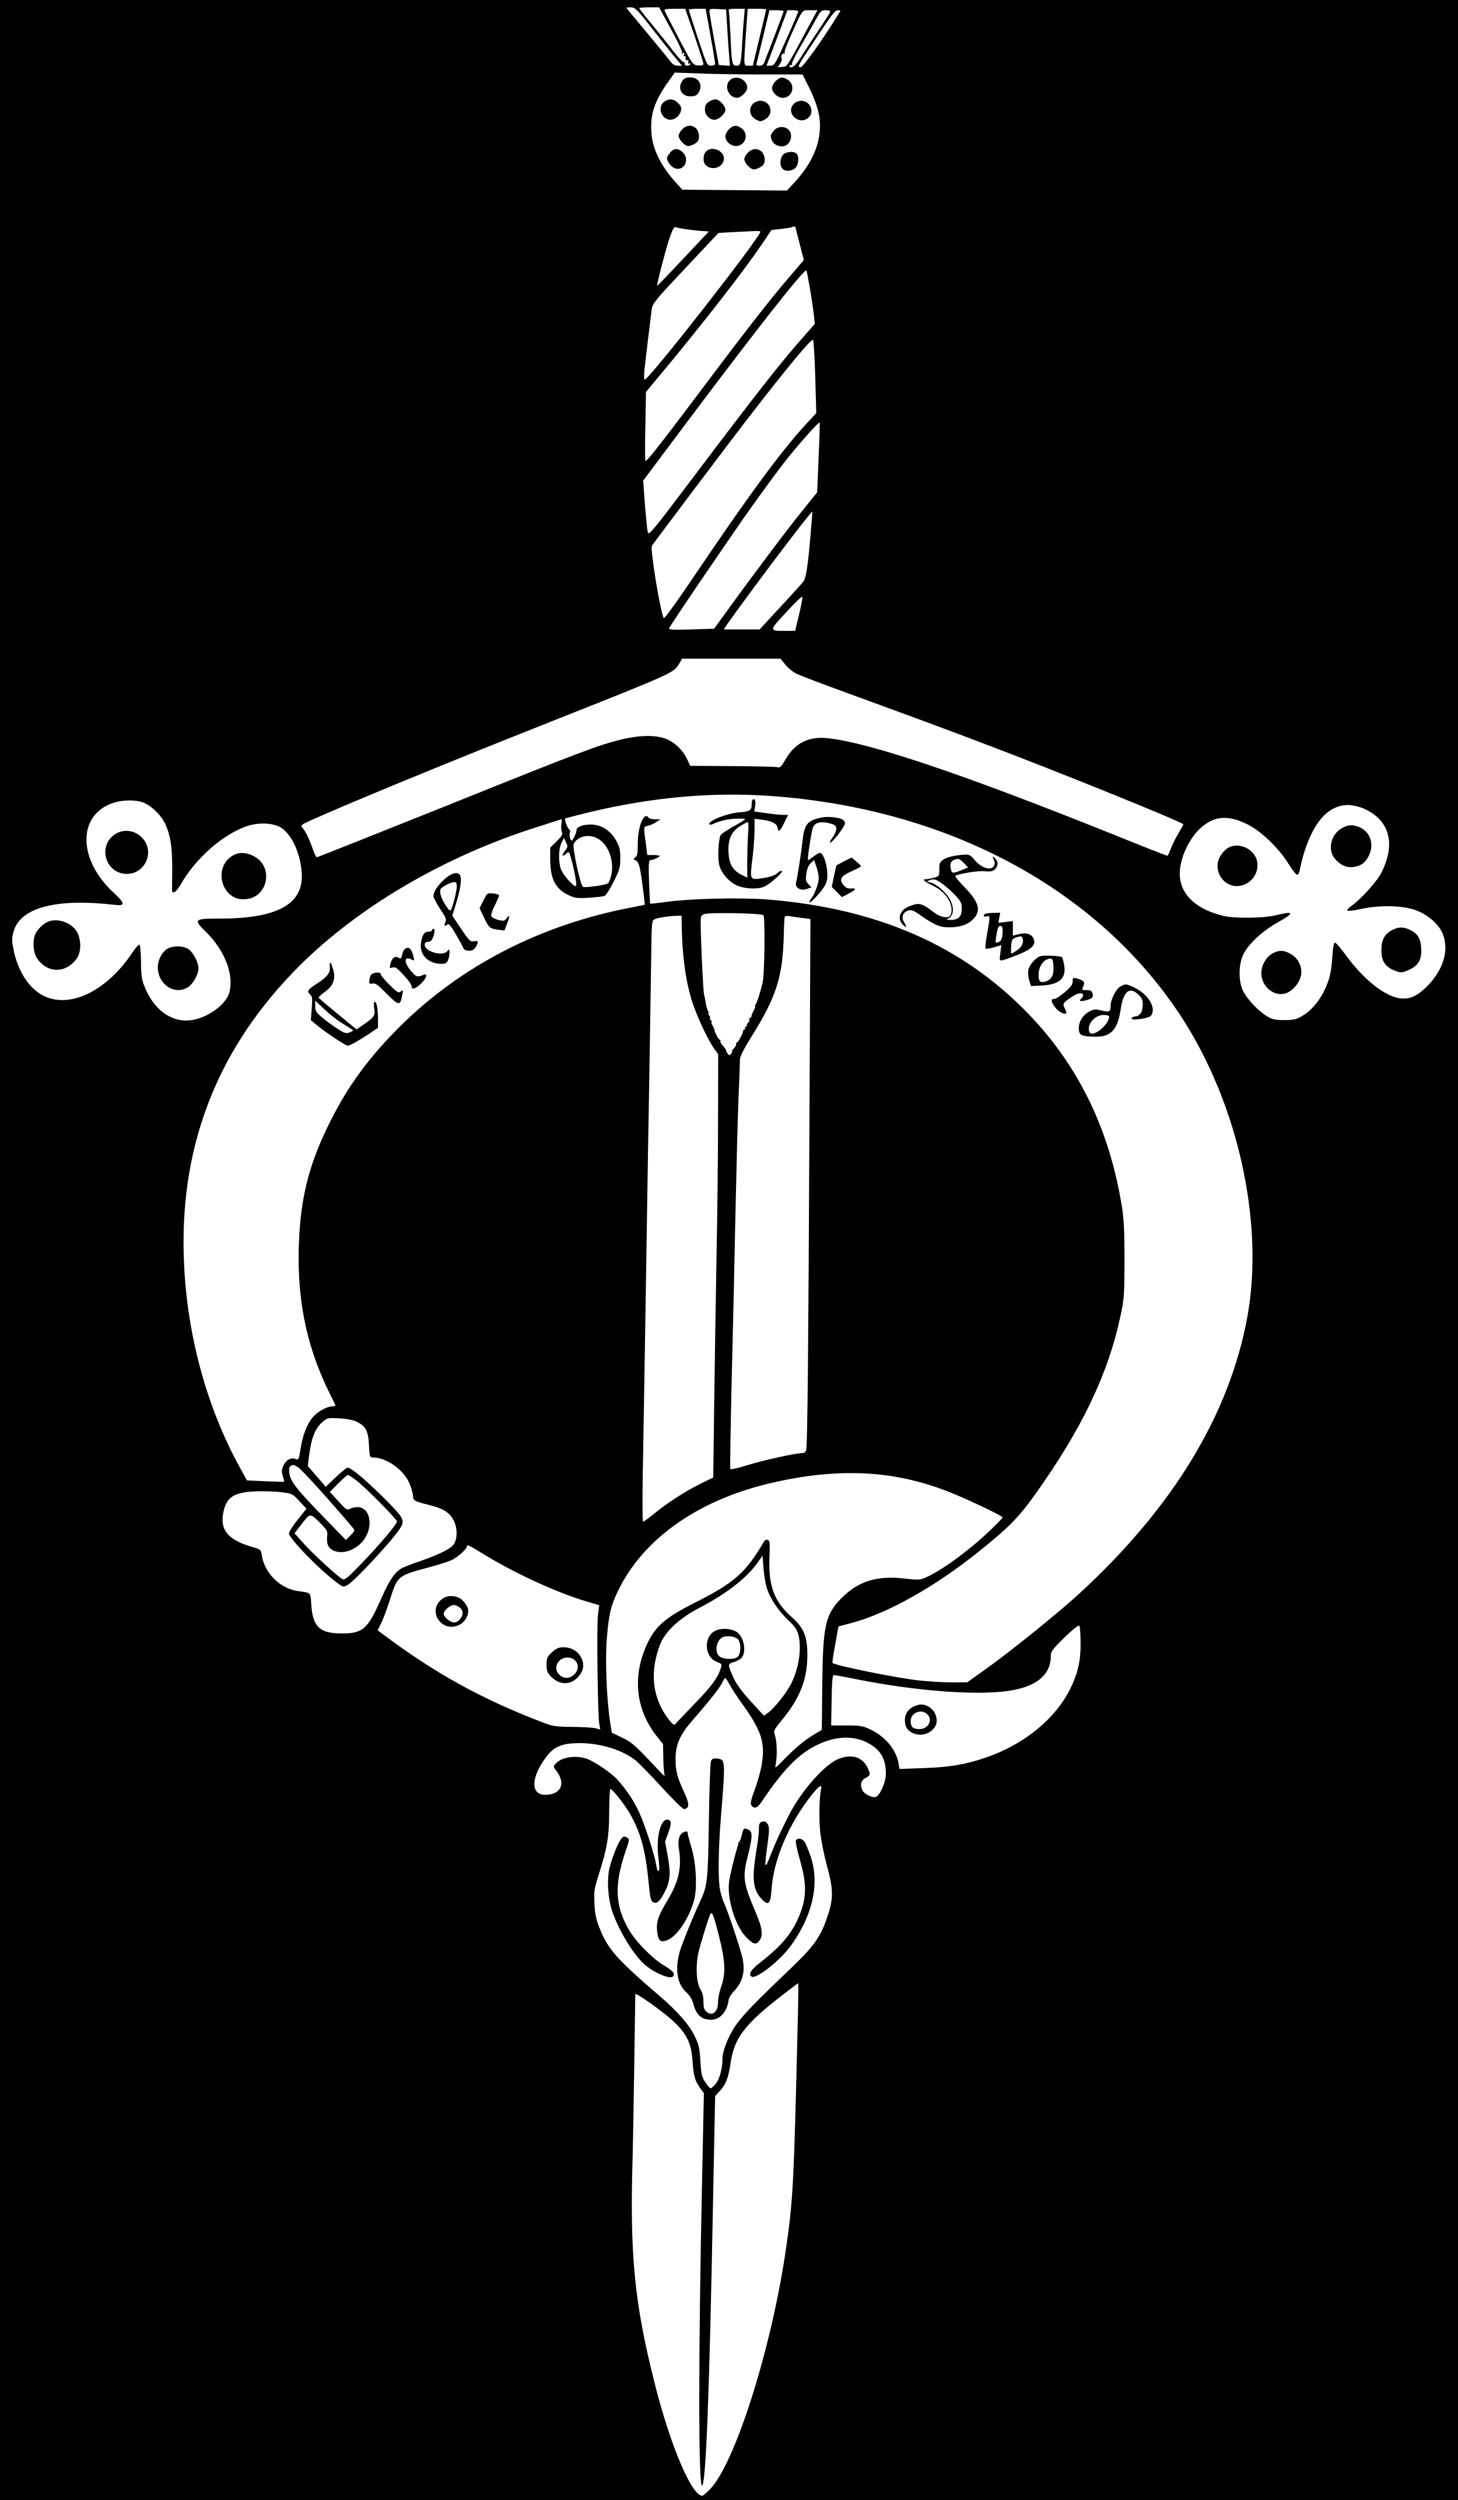 <?xml version="1.0" standalone="no"?>
<!DOCTYPE svg PUBLIC "-//W3C//DTD SVG 20010904//EN"
 "http://www.w3.org/TR/2001/REC-SVG-20010904/DTD/svg10.dtd">
<svg version="1.0" xmlns="http://www.w3.org/2000/svg"
 width="999pt" height="1712pt" viewBox="0 0 999 1712"
 preserveAspectRatio="xMidYMid meet">
<g transform="translate(0,1712) scale(0.1,-0.1)"
fill="#000000" stroke="none">
<path d="M0 8560 l0 -8560 4995 0 4995 0 0 8560 0 8560 -4995 0 -4995 0 0
-8560z m4478 8352 c67 -86 139 -176 159 -199 l36 -43 -29 0 c-21 0 -36 10 -54
34 -20 27 -181 221 -288 349 -14 16 -12 17 19 17 32 -1 41 -10 157 -158z m120
7 c46 -82 79 -155 76 -161 -5 -7 -2 -8 6 -3 10 6 12 4 7 -9 -4 -11 -3 -15 4
-11 6 4 9 -1 7 -11 -2 -12 2 -18 11 -16 9 2 11 -3 7 -13 -3 -9 -2 -13 4 -10 6
3 10 1 10 -4 0 -6 -9 -11 -20 -11 -11 0 -19 5 -18 12 2 7 -2 12 -9 13 -7 0
-38 34 -70 75 -32 42 -97 123 -145 182 -49 58 -88 109 -88 112 0 3 31 6 68 6
l68 0 82 -151z m160 -42 c34 -100 62 -188 62 -195 0 -9 -12 -12 -36 -10 -37 3
-37 3 -132 183 -52 99 -96 186 -99 193 -4 9 14 12 68 12 l74 0 63 -183z m110
1 c18 -101 32 -189 32 -195 0 -7 -12 -13 -28 -13 -27 0 -29 4 -90 188 -34 103
-62 191 -62 195 0 4 26 7 58 7 l57 0 33 -182z m114 67 c3 -60 9 -147 13 -193
l6 -83 -38 3 -38 3 -32 175 c-17 96 -32 183 -32 193 -1 16 6 18 57 15 l57 -3
7 -110z m115 43 c-4 -40 -9 -118 -12 -173 -8 -136 -11 -145 -39 -145 -30 0
-33 15 -41 210 -4 80 -9 153 -11 163 -5 15 2 17 52 17 l57 0 -6 -72z m153 68
c0 -3 -21 -90 -46 -195 l-46 -191 -29 0 c-35 0 -34 -11 -18 223 l12 167 64 0
c34 0 63 -2 63 -4z m120 -12 c0 -4 -90 -242 -135 -356 -4 -11 -18 -18 -32 -18
-16 0 -23 5 -20 13 2 6 23 92 47 190 l42 177 49 0 c27 0 49 -3 49 -6z m100 -1
c0 -5 -36 -90 -81 -190 -77 -173 -83 -183 -109 -183 l-28 0 72 190 71 190 37
0 c21 0 38 -3 38 -7z m78 -90 c-163 -304 -153 -288 -187 -291 l-32 -3 16 25
c9 14 14 29 11 35 -9 14 5 42 17 34 6 -3 7 -1 3 5 -4 6 17 62 45 124 82 181
72 168 130 168 l50 0 -53 -97z m139 82 c-4 -8 -46 -74 -95 -147 -48 -73 -102
-154 -118 -180 -26 -44 -64 -65 -64 -37 0 5 5 7 12 3 7 -4 8 -3 4 4 -4 7 24
65 62 129 38 65 84 146 103 181 31 57 36 62 67 62 26 0 33 -4 29 -15z m58 -12
c-111 -179 -243 -363 -259 -363 -24 0 -21 6 67 140 149 225 167 250 189 250
20 0 20 -1 3 -27z m-513 -413 l267 0 46 -92 c59 -121 79 -203 72 -293 -9 -121
-67 -239 -174 -355 l-51 -55 -358 3 -359 3 -38 42 c-110 121 -167 236 -174
353 -8 121 22 213 115 343 l45 64 171 -6 c94 -4 291 -7 438 -7z m-522 -1061
c36 -5 84 -10 106 -11 l41 -3 -176 -187 c-96 -103 -177 -186 -178 -185 -5 5
51 221 79 310 26 77 36 96 48 91 8 -3 44 -10 80 -15z m740 17 c0 -2 13 -53 29
-115 l29 -111 -92 -108 c-134 -155 -286 -349 -660 -847 -242 -322 -332 -435
-334 -420 -3 11 -3 121 0 245 l4 226 120 144 c290 350 555 691 676 870 l64 95
63 7 c35 4 68 9 75 12 14 6 26 7 26 2z m-240 -32 c0 -38 -763 -1014 -793
-1014 -4 0 -5 28 -2 63 8 72 43 363 51 423 6 37 29 65 232 280 l225 239 106 6
c58 3 123 6 144 7 20 1 37 -1 37 -4z m339 -386 c11 -64 23 -146 27 -181 l7
-65 -74 -84 c-158 -178 -329 -396 -774 -986 -261 -346 -290 -381 -296 -358 -4
14 -13 100 -20 190 l-12 165 268 358 c516 688 836 1095 851 1081 1 -2 12 -56
23 -120z m37 -610 l7 -247 -68 -73 c-168 -181 -396 -491 -764 -1036 -112 -167
-208 -299 -212 -295 -21 22 -96 474 -82 496 10 17 540 720 642 852 284 368
451 569 462 558 4 -4 11 -119 15 -255z m23 -552 l-10 -237 -102 -127 c-103
-127 -345 -449 -513 -682 l-91 -125 -156 -5 c-127 -4 -156 -2 -152 8 8 22 438
654 576 847 71 99 167 230 214 290 89 114 235 279 241 272 2 -2 -1 -110 -7
-241z m-55 -526 c-17 -203 -31 -298 -47 -319 -6 -10 -77 -88 -157 -174 l-145
-157 -123 0 -123 0 22 33 c143 204 578 781 585 774 1 -1 -4 -72 -12 -157z
m-79 -549 l-27 -111 -61 0 c-120 0 -120 -2 1 129 59 64 108 111 110 104 2 -6
-9 -61 -23 -122z m-95 -341 c18 -23 51 -50 73 -61 22 -12 180 -72 351 -134
700 -255 1043 -384 1559 -589 388 -154 731 -297 745 -310 1 -2 -14 -30 -33
-62 -20 -32 -43 -80 -53 -106 -9 -27 -20 -48 -24 -48 -4 0 -180 69 -390 154
-1010 405 -1648 620 -1935 651 -134 15 -229 -34 -295 -152 -23 -41 -34 -52
-47 -47 -9 4 -148 7 -309 8 l-293 2 -18 39 c-25 56 -66 101 -119 132 -69 41
-190 44 -332 10 -158 -38 -280 -84 -1217 -461 -475 -190 -867 -346 -872 -346
-5 0 -17 24 -27 53 -20 62 -50 125 -72 149 -14 16 -10 20 54 49 260 117 913
386 1569 646 951 377 919 362 963 436 l16 27 337 0 337 0 32 -40z m-105 -900
c1216 -85 2241 -633 2815 -1506 393 -599 575 -1420 456 -2065 -123 -666 -507
-1298 -1145 -1886 -143 -132 -481 -405 -655 -528 l-119 -85 -111 0 c-62 0
-168 7 -236 15 -163 20 -559 101 -576 118 -2 2 6 59 19 127 l22 123 88 23
c249 67 566 244 869 486 211 169 275 234 390 394 319 447 501 825 585 1221 26
120 27 144 28 383 0 199 -4 280 -18 368 -84 524 -296 962 -637 1316 -452 470
-1038 727 -1795 787 -181 14 -520 6 -684 -16 -62 -9 -115 -14 -116 -13 -1 2
-5 69 -8 151 -4 119 -2 147 9 147 17 0 64 21 64 29 0 3 -19 6 -42 6 l-43 0 -6
50 c-21 153 -21 143 9 150 15 3 41 14 57 25 l30 20 -37 0 c-20 0 -40 5 -43 10
-30 48 -75 -57 -75 -174 0 -70 -3 -87 -17 -96 -10 -6 -13 -13 -8 -16 33 -15
37 -29 56 -164 10 -79 18 -144 17 -145 -2 -1 -43 -10 -93 -19 -625 -120 -1168
-400 -1591 -821 -204 -204 -349 -400 -469 -640 -139 -275 -199 -497 -215 -795
-21 -398 42 -730 202 -1057 24 -48 44 -91 46 -95 2 -5 -7 -8 -20 -8 -40 -1
-103 -36 -136 -76 -41 -49 -69 -125 -83 -219 -11 -69 -13 -73 -33 -66 -32 13
-64 -4 -83 -43 -14 -30 -15 -42 -5 -73 6 -20 10 -38 9 -39 -1 -1 -59 0 -129 3
l-126 6 -50 91 c-224 406 -359 900 -381 1393 -36 777 211 1437 744 1992 415
432 1025 794 1685 1001 74 24 141 45 149 48 11 4 13 -2 8 -26 -4 -18 -2 -43 2
-56 8 -20 3 -29 -35 -67 l-44 -43 0 -79 c0 -135 35 -204 127 -247 42 -20 59
-22 138 -17 50 3 98 8 107 12 10 4 38 48 63 98 41 82 45 98 45 161 0 60 -5 79
-30 123 -40 69 -103 108 -175 107 -57 -1 -95 -17 -95 -40 0 -8 -7 -29 -16 -46
-14 -28 -17 -29 -26 -14 -5 10 -7 28 -4 42 4 13 2 24 -3 24 -9 0 -36 68 -29
75 1 2 68 19 148 39 437 106 849 144 1255 116z m-4303 -42 c56 -16 132 -88
161 -151 35 -76 48 -160 47 -309 -1 -73 -1 -139 -1 -145 2 -30 31 -9 59 40 98
175 286 341 448 398 87 31 197 25 248 -14 71 -54 122 -169 133 -297 18 -219
-160 -320 -563 -320 -177 0 -181 -5 -90 -94 127 -125 191 -294 157 -414 -25
-84 -152 -175 -266 -188 -133 -16 -254 74 -316 234 -18 46 -23 78 -23 169 -1
65 -5 114 -11 115 -5 2 -30 -27 -55 -65 -179 -262 -431 -378 -611 -281 -93 51
-167 167 -196 309 -13 67 -13 79 1 129 48 163 293 226 694 180 72 -9 69 11
-10 84 -245 226 -248 529 -6 613 61 21 144 24 200 7z m8378 -47 c172 -80 214
-238 117 -433 -30 -62 -142 -186 -212 -235 -16 -11 -27 -24 -23 -28 4 -5 45 0
90 10 121 27 273 26 365 -3 86 -27 171 -97 198 -165 46 -111 5 -249 -107 -361
-71 -70 -123 -92 -192 -81 -105 18 -245 131 -365 295 -34 47 -67 85 -74 85 -8
0 -14 -31 -18 -95 -7 -111 -20 -163 -60 -243 -37 -72 -89 -130 -148 -165 -39
-23 -58 -27 -121 -27 -63 0 -82 4 -120 27 -56 33 -130 111 -161 169 -34 64
-34 184 0 254 34 70 132 161 234 218 120 67 117 81 -10 50 -86 -21 -286 -23
-363 -4 -214 53 -320 176 -292 340 16 95 71 199 136 259 95 86 188 94 324 27
94 -47 216 -164 282 -272 25 -40 51 -73 57 -73 7 0 15 12 18 28 29 151 84 284
151 361 54 62 123 93 194 88 30 -3 76 -14 100 -26z m-5236 -215 c61 -46 94
-150 75 -236 -6 -27 -16 -53 -23 -59 -13 -11 -154 -31 -171 -24 -18 6 -75 274
-64 295 32 60 121 72 183 24z m-243 -72 c-25 -32 -20 -45 8 -20 19 18 20 17
35 -35 22 -80 40 -179 33 -186 -13 -12 -95 82 -106 122 -16 58 -13 132 6 173
l17 35 14 -31 c14 -28 13 -32 -7 -58z m1360 -441 c12 -12 8 -404 -5 -458 -16
-69 -39 -141 -48 -152 -6 -7 -8 -13 -4 -13 4 0 -1 -15 -11 -32 -9 -18 -16 -36
-15 -40 1 -5 -3 -8 -9 -8 -5 0 -8 -4 -4 -9 3 -5 -1 -16 -9 -24 -8 -8 -12 -17
-9 -21 4 -3 1 -6 -6 -6 -7 0 -9 -4 -6 -10 3 -5 1 -10 -4 -10 -6 0 -10 -3 -9
-7 3 -13 -35 -83 -44 -83 -5 0 -7 -4 -4 -8 3 -5 -4 -19 -15 -30 -11 -12 -17
-22 -13 -22 3 0 1 -7 -6 -15 -11 -14 -14 -13 -25 2 -7 10 -12 20 -11 23 0 3
-9 16 -21 29 -12 13 -20 28 -17 33 3 4 1 8 -4 8 -8 0 -36 52 -37 70 0 3 -6 15
-13 28 -7 12 -10 22 -6 22 3 0 1 7 -6 15 -7 8 -9 15 -5 15 4 0 2 7 -5 15 -7 8
-9 15 -6 15 4 0 2 8 -3 18 -5 9 -12 33 -15 52 -3 19 -8 46 -12 60 -6 24 -22
359 -23 483 -1 51 2 59 22 67 30 14 394 7 408 -7z m-560 -70 c3 -195 24 -359
64 -498 29 -99 106 -269 154 -339 l32 -46 -1 -447 c0 -247 -5 -657 -10 -913
-5 -256 -12 -706 -16 -1001 l-7 -536 -85 -42 c-109 -54 -225 -129 -316 -203
-39 -32 -75 -58 -80 -58 -4 0 -5 143 -2 318 3 174 8 463 11 642 3 179 7 458
10 620 3 162 7 448 10 635 3 187 7 457 10 600 5 272 16 990 19 1182 0 69 5
116 12 123 12 12 91 27 157 29 l37 1 1 -67z m828 51 l54 -7 -7 -1431 c-7
-1491 -13 -2165 -22 -2203 -3 -16 -12 -23 -28 -23 -44 0 -279 -52 -382 -85
-58 -18 -107 -29 -110 -24 -3 5 2 291 10 636 9 346 20 862 26 1148 6 286 15
626 20 755 6 129 10 249 10 265 0 20 25 70 75 150 179 286 220 419 226 725 1
52 4 99 6 103 3 5 19 6 37 3 17 -3 55 -8 85 -12z m-3054 -3450 c62 -31 78 -61
83 -159 4 -79 6 -85 26 -85 97 0 219 -89 255 -186 12 -30 21 -66 21 -79 0 -29
14 -37 105 -59 100 -24 145 -52 173 -106 29 -55 27 -137 -4 -171 -26 -29 -98
-64 -217 -106 -56 -19 -113 -41 -127 -48 -53 -27 -89 -79 -146 -207 -95 -215
-126 -243 -274 -243 -149 0 -197 45 -207 195 -6 89 0 82 -91 95 -121 16 -229
122 -248 244 -6 39 -8 41 -62 57 -167 48 -224 114 -203 231 21 112 71 145 226
151 55 2 134 -1 175 -6 73 -10 77 -12 122 -62 l48 -51 -60 -75 c-33 -41 -60
-84 -60 -94 0 -34 216 -256 334 -341 35 -26 40 -27 65 -14 44 22 296 292 355
379 45 66 41 74 -111 226 -128 126 -217 200 -242 200 -6 0 -42 -29 -80 -65
l-69 -66 -61 71 -62 71 6 52 c16 135 43 207 97 252 30 26 37 27 113 23 52 -3
94 -11 120 -24z m-405 -309 c22 -11 228 -239 379 -418 13 -16 12 -21 -17 -50
l-32 -32 -150 154 c-186 191 -230 247 -237 302 -4 29 -2 44 8 50 18 11 15 11
49 -6z m4057 -61 c123 -18 250 -51 380 -100 112 -41 393 -173 393 -185 0 -4
-44 -48 -97 -99 -143 -135 -331 -271 -437 -315 -32 -14 -51 -14 -140 -4 -187
22 -317 -19 -431 -135 -111 -113 -127 -187 -131 -601 l-3 -300 -48 -29 c-67
-39 -127 -89 -207 -170 -67 -69 -68 -69 -61 -36 11 52 9 153 -4 193 -12 36
-12 37 53 117 118 145 168 274 168 435 0 129 -24 188 -105 260 -122 107 -162
214 -155 407 4 101 3 118 -11 123 -9 4 -19 0 -24 -7 -127 -218 -203 -285 -479
-424 -199 -101 -265 -158 -322 -277 -105 -222 -82 -451 65 -637 l42 -53 2 -96
c0 -53 5 -105 9 -116 4 -11 -8 -3 -29 20 -174 186 -194 204 -263 237 l-70 33
-11 70 c-25 158 -35 431 -23 578 14 163 27 221 75 320 170 356 545 623 1042
740 299 71 570 88 822 51z m-3653 -33 c63 -49 276 -264 276 -279 0 -19 -120
-161 -241 -286 -96 -100 -118 -118 -133 -109 -33 18 -215 185 -271 250 l-57
64 42 54 c67 87 63 86 129 21 51 -51 57 -60 53 -91 -6 -54 5 -83 40 -101 68
-35 175 8 223 90 54 94 24 206 -55 206 -17 0 -41 -5 -53 -12 -19 -10 -27 -5
-79 53 l-58 63 57 58 c32 32 62 58 67 58 5 0 32 -18 60 -39z m891 -516 c205
-124 483 -251 681 -310 l90 -27 -9 -67 c-9 -70 -2 -678 9 -745 l7 -39 -29 8
c-16 5 -87 9 -159 10 -119 1 -137 4 -210 32 -418 160 -738 337 -1100 609 l-27
20 24 50 c14 27 41 101 61 164 49 157 54 161 256 215 72 19 149 44 170 54 42
22 101 76 101 93 0 14 10 9 135 -67z m1918 -215 c21 -73 81 -162 150 -226 63
-58 77 -94 77 -193 0 -77 -22 -166 -60 -242 -33 -64 -114 -166 -157 -197 l-29
-20 -88 96 c-58 63 -99 118 -117 157 -45 99 -45 100 0 114 22 6 47 21 56 34
32 46 8 149 -43 176 -38 20 -97 23 -135 7 -89 -37 -84 -184 8 -217 29 -11 32
-15 25 -38 -19 -66 -61 -124 -183 -250 -72 -75 -132 -138 -134 -140 -6 -9 -38
27 -69 75 -86 135 -98 296 -33 469 33 90 133 184 269 254 181 94 320 200 395
303 l40 55 6 -81 c3 -45 13 -106 22 -136z m2151 -383 c1 -121 -20 -209 -71
-312 -105 -208 -316 -380 -578 -470 -138 -47 -247 -66 -426 -72 l-166 -6 -6
37 c-15 94 -92 186 -195 234 -50 24 -69 27 -162 27 l-105 0 3 173 c2 126 6
172 15 172 7 0 80 -13 162 -30 407 -80 807 -110 1031 -79 193 27 294 109 294
239 0 31 10 45 92 126 57 55 97 88 103 82 5 -4 9 -59 9 -121z m-2346 26 c22
-30 19 -102 -6 -120 -22 -18 -93 -16 -120 3 -43 30 -22 126 31 137 36 8 81 -2
95 -20z m-59 -308 c13 -25 55 -89 94 -143 124 -173 150 -255 127 -400 -6 -42
-28 -120 -47 -172 -25 -67 -33 -98 -26 -110 19 -29 42 -22 70 20 171 255 284
360 443 417 100 35 198 32 279 -8 92 -46 131 -110 131 -214 0 -59 -40 -150
-70 -160 -23 -7 -76 19 -90 44 -19 37 -12 69 20 86 35 18 36 25 14 71 -36 76
-115 97 -207 56 -89 -40 -238 -207 -320 -360 -49 -92 -97 -194 -128 -272 -38
-96 -37 -95 -44 -88 -3 2 2 52 10 109 18 129 18 151 2 173 -10 13 -20 16 -35
12 -18 -6 -22 -15 -22 -50 0 -24 -6 -81 -14 -127 -35 -205 -29 -282 26 -345
51 -58 68 -46 74 53 13 206 115 448 276 653 50 63 72 76 64 38 -13 -57 -15
-203 -6 -294 6 -54 26 -157 46 -229 43 -156 45 -219 9 -332 -48 -150 -91 -213
-253 -368 -251 -239 -336 -328 -382 -395 -51 -76 -90 -174 -90 -230 0 -65 -20
-139 -47 -170 -14 -17 -29 -30 -34 -30 -5 0 -21 19 -36 42 -25 36 -29 55 -34
146 -6 92 -11 112 -42 176 -38 75 -118 166 -237 268 -295 253 -357 323 -413
468 -23 57 -31 97 -34 165 -4 82 -2 100 30 200 58 182 71 263 71 432 1 84 4
153 8 153 13 0 91 -97 129 -161 77 -130 112 -255 133 -478 9 -99 15 -126 29
-135 25 -16 47 2 81 67 38 74 43 129 21 248 l-18 98 22 61 c25 67 22 90 -8 90
-47 0 -77 -130 -60 -258 6 -46 8 -86 5 -89 -9 -10 -14 -1 -20 38 -10 65 -76
270 -114 353 -37 82 -86 157 -151 229 -44 49 -169 133 -219 147 -80 22 -166 6
-205 -37 -17 -19 -16 -21 3 -46 70 -89 35 -167 -75 -167 -103 0 -97 124 12
265 52 67 107 89 228 89 144 -1 294 -48 382 -120 24 -20 105 -103 180 -185 77
-84 143 -149 151 -147 37 7 37 35 0 115 -45 95 -59 146 -59 217 -2 108 27 174
120 281 109 124 183 218 199 252 9 18 18 33 21 33 3 0 17 -20 30 -45z m467
-2312 c-28 -1162 -32 -1222 -86 -1588 -101 -669 -346 -1436 -515 -1610 -25
-25 -48 -45 -53 -45 -73 0 -219 345 -325 765 -141 557 -173 887 -152 1565 2
85 7 367 11 625 4 259 7 475 7 481 0 6 47 -23 105 -64 223 -160 277 -233 287
-392 7 -106 17 -139 53 -189 l25 -34 -12 -576 c-26 -1209 -26 -2111 -1 -2111
26 0 50 597 75 1911 l15 756 31 34 c43 46 59 87 75 193 25 171 96 264 354 464
58 45 107 82 109 82 2 0 1 -120 -3 -267z"/>
<path d="M4676 16568 c-36 -51 -7 -108 54 -108 29 0 43 6 54 22 36 51 7 108
-54 108 -29 0 -43 -6 -54 -22z"/>
<path d="M5000 16570 c-41 -41 -7 -120 52 -120 24 0 68 44 68 68 0 59 -79 93
-120 52z"/>
<path d="M5315 16565 c-14 -13 -25 -35 -25 -48 0 -31 39 -67 73 -67 63 0 90
80 41 119 -35 27 -59 26 -89 -4z"/>
<path d="M4549 16422 c-47 -39 -16 -122 46 -122 30 0 63 29 71 62 4 21 0 33
-20 52 -30 31 -65 33 -97 8z"/>
<path d="M4865 16428 c-27 -15 -35 -28 -35 -60 0 -35 32 -68 65 -68 31 0 75
41 75 70 0 26 -43 70 -67 70 -10 0 -27 -6 -38 -12z"/>
<path d="M5160 16410 c-29 -29 -26 -74 6 -99 15 -12 34 -21 44 -21 10 0 29 9
44 21 50 40 21 119 -44 119 -17 0 -39 -9 -50 -20z"/>
<path d="M5440 16410 c-62 -62 35 -154 100 -95 43 39 11 115 -50 115 -17 0
-39 -9 -50 -20z"/>
<path d="M4675 16235 c-14 -13 -25 -34 -25 -45 0 -25 42 -70 65 -70 20 0 57
19 67 34 14 21 8 66 -12 86 -27 27 -66 25 -95 -5z"/>
<path d="M4995 16235 c-14 -13 -25 -35 -25 -49 0 -33 36 -66 72 -66 64 0 92
80 42 119 -35 27 -59 26 -89 -4z"/>
<path d="M5301 16224 c-24 -30 -24 -34 -11 -68 9 -25 49 -43 80 -37 48 9 68
82 32 114 -29 26 -77 22 -101 -9z"/>
<path d="M4591 16074 c-12 -15 -21 -30 -21 -35 0 -24 26 -59 51 -70 66 -27
109 59 56 109 -31 29 -61 28 -86 -4z"/>
<path d="M4837 16082 c-22 -24 -22 -75 1 -95 45 -40 122 -10 122 48 0 56 -86
88 -123 47z"/>
<path d="M5125 16075 c-14 -13 -25 -34 -25 -45 0 -25 42 -70 65 -70 20 0 57
19 67 34 14 21 8 66 -12 86 -27 27 -66 25 -95 -5z"/>
<path d="M5365 16060 c-21 -24 -24 -72 -5 -94 18 -22 66 -20 90 4 22 22 27 79
8 98 -19 19 -73 14 -93 -8z"/>
<path d="M5156 11643 c-3 -3 -6 -18 -6 -32 0 -41 -11 -48 -88 -54 -77 -6 -202
-54 -202 -78 0 -7 7 -8 18 -4 59 25 98 35 161 39 39 2 68 0 66 -5 -3 -4 -39
-26 -79 -48 -41 -23 -79 -48 -86 -56 -17 -20 -25 -162 -11 -211 15 -57 72
-119 129 -141 59 -22 147 -23 187 0 45 25 121 94 112 103 -4 4 -18 -2 -30 -15
-15 -13 -46 -25 -83 -31 -109 -18 -107 -22 -89 125 8 66 15 155 15 199 l0 79
50 -6 c67 -8 104 -27 108 -55 5 -34 16 -27 45 33 l27 55 -33 0 c-17 0 -70 5
-116 12 l-83 11 6 38 c6 35 -3 56 -18 42z m-30 -230 c-3 -42 -6 -127 -6 -190
l0 -113 -39 20 c-59 29 -85 72 -89 148 -6 90 17 145 76 183 25 16 50 29 55 29
6 0 7 -30 3 -77z"/>
<path d="M5640 11524 c-107 -20 -128 -44 -141 -160 -9 -85 -34 -245 -45 -290
-8 -33 35 -57 75 -41 l31 11 -21 22 c-18 19 -20 30 -14 72 4 33 15 57 30 72
l23 21 16 -47 c9 -26 16 -60 16 -75 0 -35 -24 -103 -50 -140 -34 -46 -6 -34
40 19 63 71 73 96 68 167 -6 63 -30 125 -50 125 -6 0 -26 -11 -44 -25 -18 -14
-34 -25 -37 -25 -8 0 23 203 35 228 15 32 61 40 121 22 30 -9 37 -16 37 -36 0
-14 -12 -41 -26 -60 -15 -19 -21 -34 -15 -34 15 0 101 112 101 132 0 10 -9 22
-20 28 -23 12 -95 20 -130 14z"/>
<path d="M6541 11260 c-30 -5 -66 -17 -80 -28 -22 -16 -26 -27 -25 -66 0 -45
-1 -46 -35 -56 -20 -5 -44 -10 -53 -10 -33 0 -18 -15 45 -45 92 -44 146 -134
121 -199 -11 -28 -68 -20 -117 18 -82 63 -100 67 -167 40 -67 -27 -86 -87 -40
-129 24 -22 26 -13 4 21 -21 32 -6 71 31 80 21 5 38 -2 80 -32 93 -66 134 -84
195 -84 78 0 129 17 167 55 59 59 42 118 -64 226 -36 37 -61 69 -57 72 27 15
157 36 200 31 53 -6 77 5 88 42 4 14 -1 29 -15 45 -20 23 -21 18 -4 -24 3 -7
-1 -21 -8 -31 -21 -29 -88 -6 -128 44 -35 43 -39 44 -138 30z m64 -50 l28 -30
-34 -14 c-71 -29 -76 -29 -83 0 -12 46 3 68 50 73 5 0 23 -12 39 -29z m-152
-139 c23 -16 63 -51 90 -79 42 -45 47 -56 47 -96 0 -53 -24 -76 -80 -75 -19 0
-28 3 -20 6 43 15 52 71 20 132 -24 48 -95 110 -135 118 -25 6 -27 7 -10 14
33 13 45 10 88 -20z"/>
<path d="M5785 11223 c-28 -14 -51 -27 -53 -28 -2 -2 -10 -36 -18 -76 l-15
-72 35 -35 35 -35 45 24 c54 28 58 38 15 35 -23 -1 -36 6 -51 25 -30 39 -17
60 57 93 36 16 65 32 64 35 0 3 -15 18 -32 32 l-32 27 -50 -25z"/>
<path d="M3044 11098 c-48 -44 -74 -85 -74 -115 0 -10 21 -49 46 -87 40 -60
45 -72 35 -92 -11 -25 -3 -32 16 -13 7 7 24 -12 56 -68 25 -43 49 -86 52 -95
5 -12 18 -18 39 -18 24 0 35 7 48 29 19 34 14 43 -18 35 -19 -5 -31 6 -84 85
l-61 91 24 78 c29 90 41 164 32 192 -11 35 -59 26 -111 -22z m86 -46 c0 -31
-26 -136 -39 -160 -7 -12 -14 -7 -35 25 -36 54 -50 104 -33 120 18 18 70 43
90 43 12 0 17 -8 17 -28z"/>
<path d="M3312 10953 l-26 -52 29 -61 c35 -74 40 -78 97 -86 l44 -6 17 44 c22
56 21 69 -1 41 -15 -20 -21 -21 -59 -12 -23 6 -44 18 -47 26 -3 8 8 41 24 73
17 33 30 64 30 69 0 5 -19 11 -41 13 -41 4 -41 3 -67 -49z"/>
<path d="M6753 10863 c-21 -8 -14 -25 7 -18 25 8 25 0 3 -122 -9 -51 -14 -96
-10 -99 3 -3 29 1 57 9 l51 15 -7 -55 c-8 -64 -17 -63 117 -12 93 36 127 67
113 106 -12 37 -52 50 -104 36 l-40 -10 0 50 0 50 -49 -6 -50 -6 6 35 6 34
-44 -1 c-24 0 -50 -3 -56 -6z m117 -115 c0 -51 -10 -76 -32 -81 -18 -5 -19 -2
-13 36 10 64 15 77 31 77 9 0 14 -11 14 -32z m136 -53 c11 -28 -6 -63 -40 -84
-18 -12 -35 -21 -37 -21 -2 0 -2 22 -1 49 3 43 7 51 30 60 38 13 42 13 48 -4z"/>
<path d="M2960 10750 c0 -5 -11 -10 -25 -10 -29 0 -43 -23 -51 -82 -9 -78 52
-138 141 -138 29 0 37 5 45 26 6 14 10 37 10 52 -1 25 -2 25 -14 10 -30 -40
-156 -5 -156 42 0 13 7 20 19 20 24 0 37 17 46 58 4 20 3 32 -4 32 -6 0 -11
-4 -11 -10z"/>
<path d="M2774 10622 c-6 -4 -15 -21 -18 -39 -7 -29 -10 -31 -27 -20 -23 14
-44 -3 -55 -47 -6 -26 -5 -28 16 -21 18 6 31 -3 76 -52 30 -32 54 -66 54 -75
0 -28 25 -21 64 16 38 36 50 74 19 61 -44 -18 -51 -16 -87 26 -51 60 -48 107
5 78 18 -9 19 -8 13 18 -14 58 -32 74 -60 55z"/>
<path d="M7133 10574 c-33 -8 -79 -58 -87 -95 -3 -17 -1 -50 6 -71 l12 -40 78
4 c120 7 166 51 149 142 -5 26 -11 49 -14 52 -8 8 -117 13 -144 8z m85 -69 c4
-60 -11 -91 -51 -105 -40 -13 -52 -1 -51 50 2 45 25 87 57 100 35 14 42 7 45
-45z"/>
<path d="M2260 10525 c-1 -5 -1 -20 0 -33 3 -35 -22 -65 -89 -108 -64 -41 -71
-53 -45 -75 14 -11 15 -27 10 -94 l-6 -81 44 -36 c50 -43 194 -138 208 -138
15 0 68 29 141 77 l67 45 0 58 c0 71 -9 120 -22 120 -6 0 -8 -17 -4 -44 8 -51
1 -61 -76 -114 l-45 -31 -129 106 c-71 58 -130 108 -131 112 -1 3 18 21 43 39
48 36 64 65 64 115 -1 31 -27 102 -30 82z m71 -403 c32 -20 66 -42 76 -48 17
-11 16 -13 -10 -23 -25 -10 -35 -7 -85 25 -31 20 -78 54 -104 76 -42 35 -48
45 -48 78 l0 38 57 -54 c31 -30 82 -71 114 -92z"/>
<path d="M2540 10441 c-5 -11 -10 -29 -10 -41 0 -16 5 -19 23 -15 18 5 36 -8
92 -65 88 -89 97 -90 111 -15 7 37 6 39 -10 26 -15 -13 -23 -8 -77 45 -32 32
-59 64 -59 71 0 21 -58 16 -70 -6z"/>
<path d="M7350 10401 c0 -22 -12 -39 -54 -75 -30 -25 -61 -46 -70 -46 -26 0
-26 -15 0 -53 22 -33 67 -58 80 -45 2 3 -2 18 -11 34 -16 32 -12 38 60 85 49
31 89 17 53 -19 -18 -18 -5 -22 35 -11 42 11 51 21 42 49 -5 15 -15 20 -40 20
-33 0 -34 1 -23 25 14 30 5 41 -40 54 -31 9 -32 8 -32 -18z"/>
<path d="M7680 10367 c-31 -15 -70 -90 -70 -134 0 -41 -9 -46 -64 -32 -40 10
-50 9 -83 -8 -45 -23 -75 -74 -71 -123 3 -40 20 -47 113 -49 107 -2 153 48
174 189 18 121 60 157 119 101 27 -24 32 -36 32 -73 0 -47 -21 -78 -53 -78 -9
0 -19 -5 -23 -12 -13 -20 118 -3 133 18 40 55 -25 155 -132 200 -41 17 -43 17
-75 1z m-80 -207 c0 -59 -119 -151 -136 -106 -19 50 36 116 97 116 22 0 39 -5
39 -10z"/>
<path d="M792 11410 c-127 -78 -71 -276 79 -274 128 2 192 158 101 249 -49 50
-122 60 -180 25z"/>
<path d="M1620 11273 c-171 -64 -112 -331 68 -310 151 17 187 223 52 294 -41
22 -88 28 -120 16z"/>
<path d="M330 10809 c-32 -13 -68 -47 -86 -81 -22 -43 -18 -129 9 -169 72
-107 202 -106 275 1 32 47 28 139 -7 189 -41 57 -129 85 -191 60z"/>
<path d="M1148 10624 c-16 -8 -37 -32 -48 -54 -69 -134 66 -284 188 -210 35
22 72 88 72 130 0 37 -34 104 -65 128 -33 26 -105 29 -147 6z"/>
<path d="M9200 11452 c-79 -39 -107 -148 -54 -212 38 -44 80 -63 126 -57 55 7
87 32 110 84 34 77 5 159 -68 189 -44 18 -72 18 -114 -4z"/>
<path d="M8425 11320 c-27 -11 -61 -49 -74 -83 -35 -92 40 -194 136 -184 109
11 167 138 102 221 -39 49 -109 69 -164 46z"/>
<path d="M9542 10753 c-53 -26 -77 -68 -77 -138 0 -76 26 -116 91 -141 44 -17
47 -16 92 2 69 29 95 72 90 151 -4 70 -27 105 -85 129 -42 18 -70 17 -111 -3z"/>
<path d="M8720 10592 c-48 -25 -83 -93 -77 -149 8 -81 82 -142 155 -128 46 9
96 59 113 113 18 61 -10 127 -66 159 -49 28 -79 29 -125 5z"/>
<path d="M3028 6170 c-109 -85 9 -244 128 -171 37 22 59 70 50 107 -4 15 -20
39 -36 55 -36 36 -103 40 -142 9z m120 -56 c12 -8 22 -26 22 -40 0 -29 -32
-64 -59 -64 -26 0 -71 38 -71 60 0 21 45 60 69 60 9 0 27 -7 39 -16z"/>
<path d="M3782 5806 c-33 -31 -37 -39 -37 -85 0 -41 5 -55 29 -80 59 -62 138
-62 190 -1 35 42 41 82 20 126 -22 46 -67 74 -122 74 -34 0 -49 -6 -80 -34z
m158 -56 c27 -27 25 -66 -5 -95 -30 -31 -71 -32 -102 -3 -29 27 -29 65 -1 95
27 29 80 31 108 3z"/>
<path d="M6264 5436 c-41 -18 -64 -52 -64 -94 0 -44 14 -68 50 -87 53 -28 120
-11 154 37 31 44 9 115 -44 143 -35 18 -55 18 -96 1z m88 -53 c42 -38 10 -103
-52 -103 -45 0 -60 14 -60 56 0 55 70 85 112 47z"/>
<path d="M4871 5058 c-4 -13 -11 -196 -14 -408 -6 -411 -9 -441 -61 -553 -44
-93 -108 -251 -131 -317 -43 -128 -30 -240 35 -300 25 -23 42 -50 50 -79 21
-79 56 -111 121 -111 63 0 111 53 122 138 2 12 17 37 34 55 61 64 79 130 62
222 -10 54 -107 345 -129 387 -5 9 -16 43 -24 75 -17 66 -16 278 5 527 30 376
30 378 -29 384 -26 3 -34 -1 -41 -20z m54 -1190 c45 -177 49 -259 16 -354 -12
-32 -21 -78 -21 -103 0 -69 -41 -102 -82 -64 -13 11 -18 30 -18 67 0 35 -7 62
-22 86 -27 45 -33 160 -12 251 13 58 71 243 81 262 12 21 23 -6 58 -145z"/>
<path d="M5085 4563 c-4 -21 -12 -44 -18 -52 -7 -8 -11 -16 -10 -17 1 -2 1 -9
-2 -16 -20 -59 -55 -203 -60 -248 -13 -115 43 -297 115 -372 51 -53 71 -59 94
-26 25 35 19 86 -20 178 -94 221 -98 251 -59 406 31 121 32 160 6 174 -31 16
-38 12 -46 -27z"/>
<path d="M4682 4573 c-27 -11 -40 -56 -31 -108 22 -133 0 -230 -80 -362 -60
-100 -75 -142 -69 -204 7 -65 20 -80 60 -68 69 19 155 142 193 274 23 79 16
248 -15 355 -21 73 -28 97 -29 113 -1 8 -10 8 -29 0z"/>
<path d="M4252 4522 c-21 -31 -55 -115 -73 -182 -22 -81 -15 -215 15 -305 45
-132 140 -290 217 -362 69 -63 186 -112 203 -84 12 18 -5 37 -70 76 -76 46
-185 157 -232 236 -98 166 -105 310 -26 541 29 86 29 85 5 98 -16 8 -23 5 -39
-18z"/>
<path d="M5453 4515 c-3 -9 9 -66 27 -127 53 -181 48 -282 -21 -425 -46 -96
-116 -176 -236 -270 -79 -61 -99 -92 -73 -108 32 -20 201 115 274 219 146 205
192 419 131 602 -14 41 -32 86 -41 100 -18 27 -52 32 -61 9z"/>
</g>
</svg>
